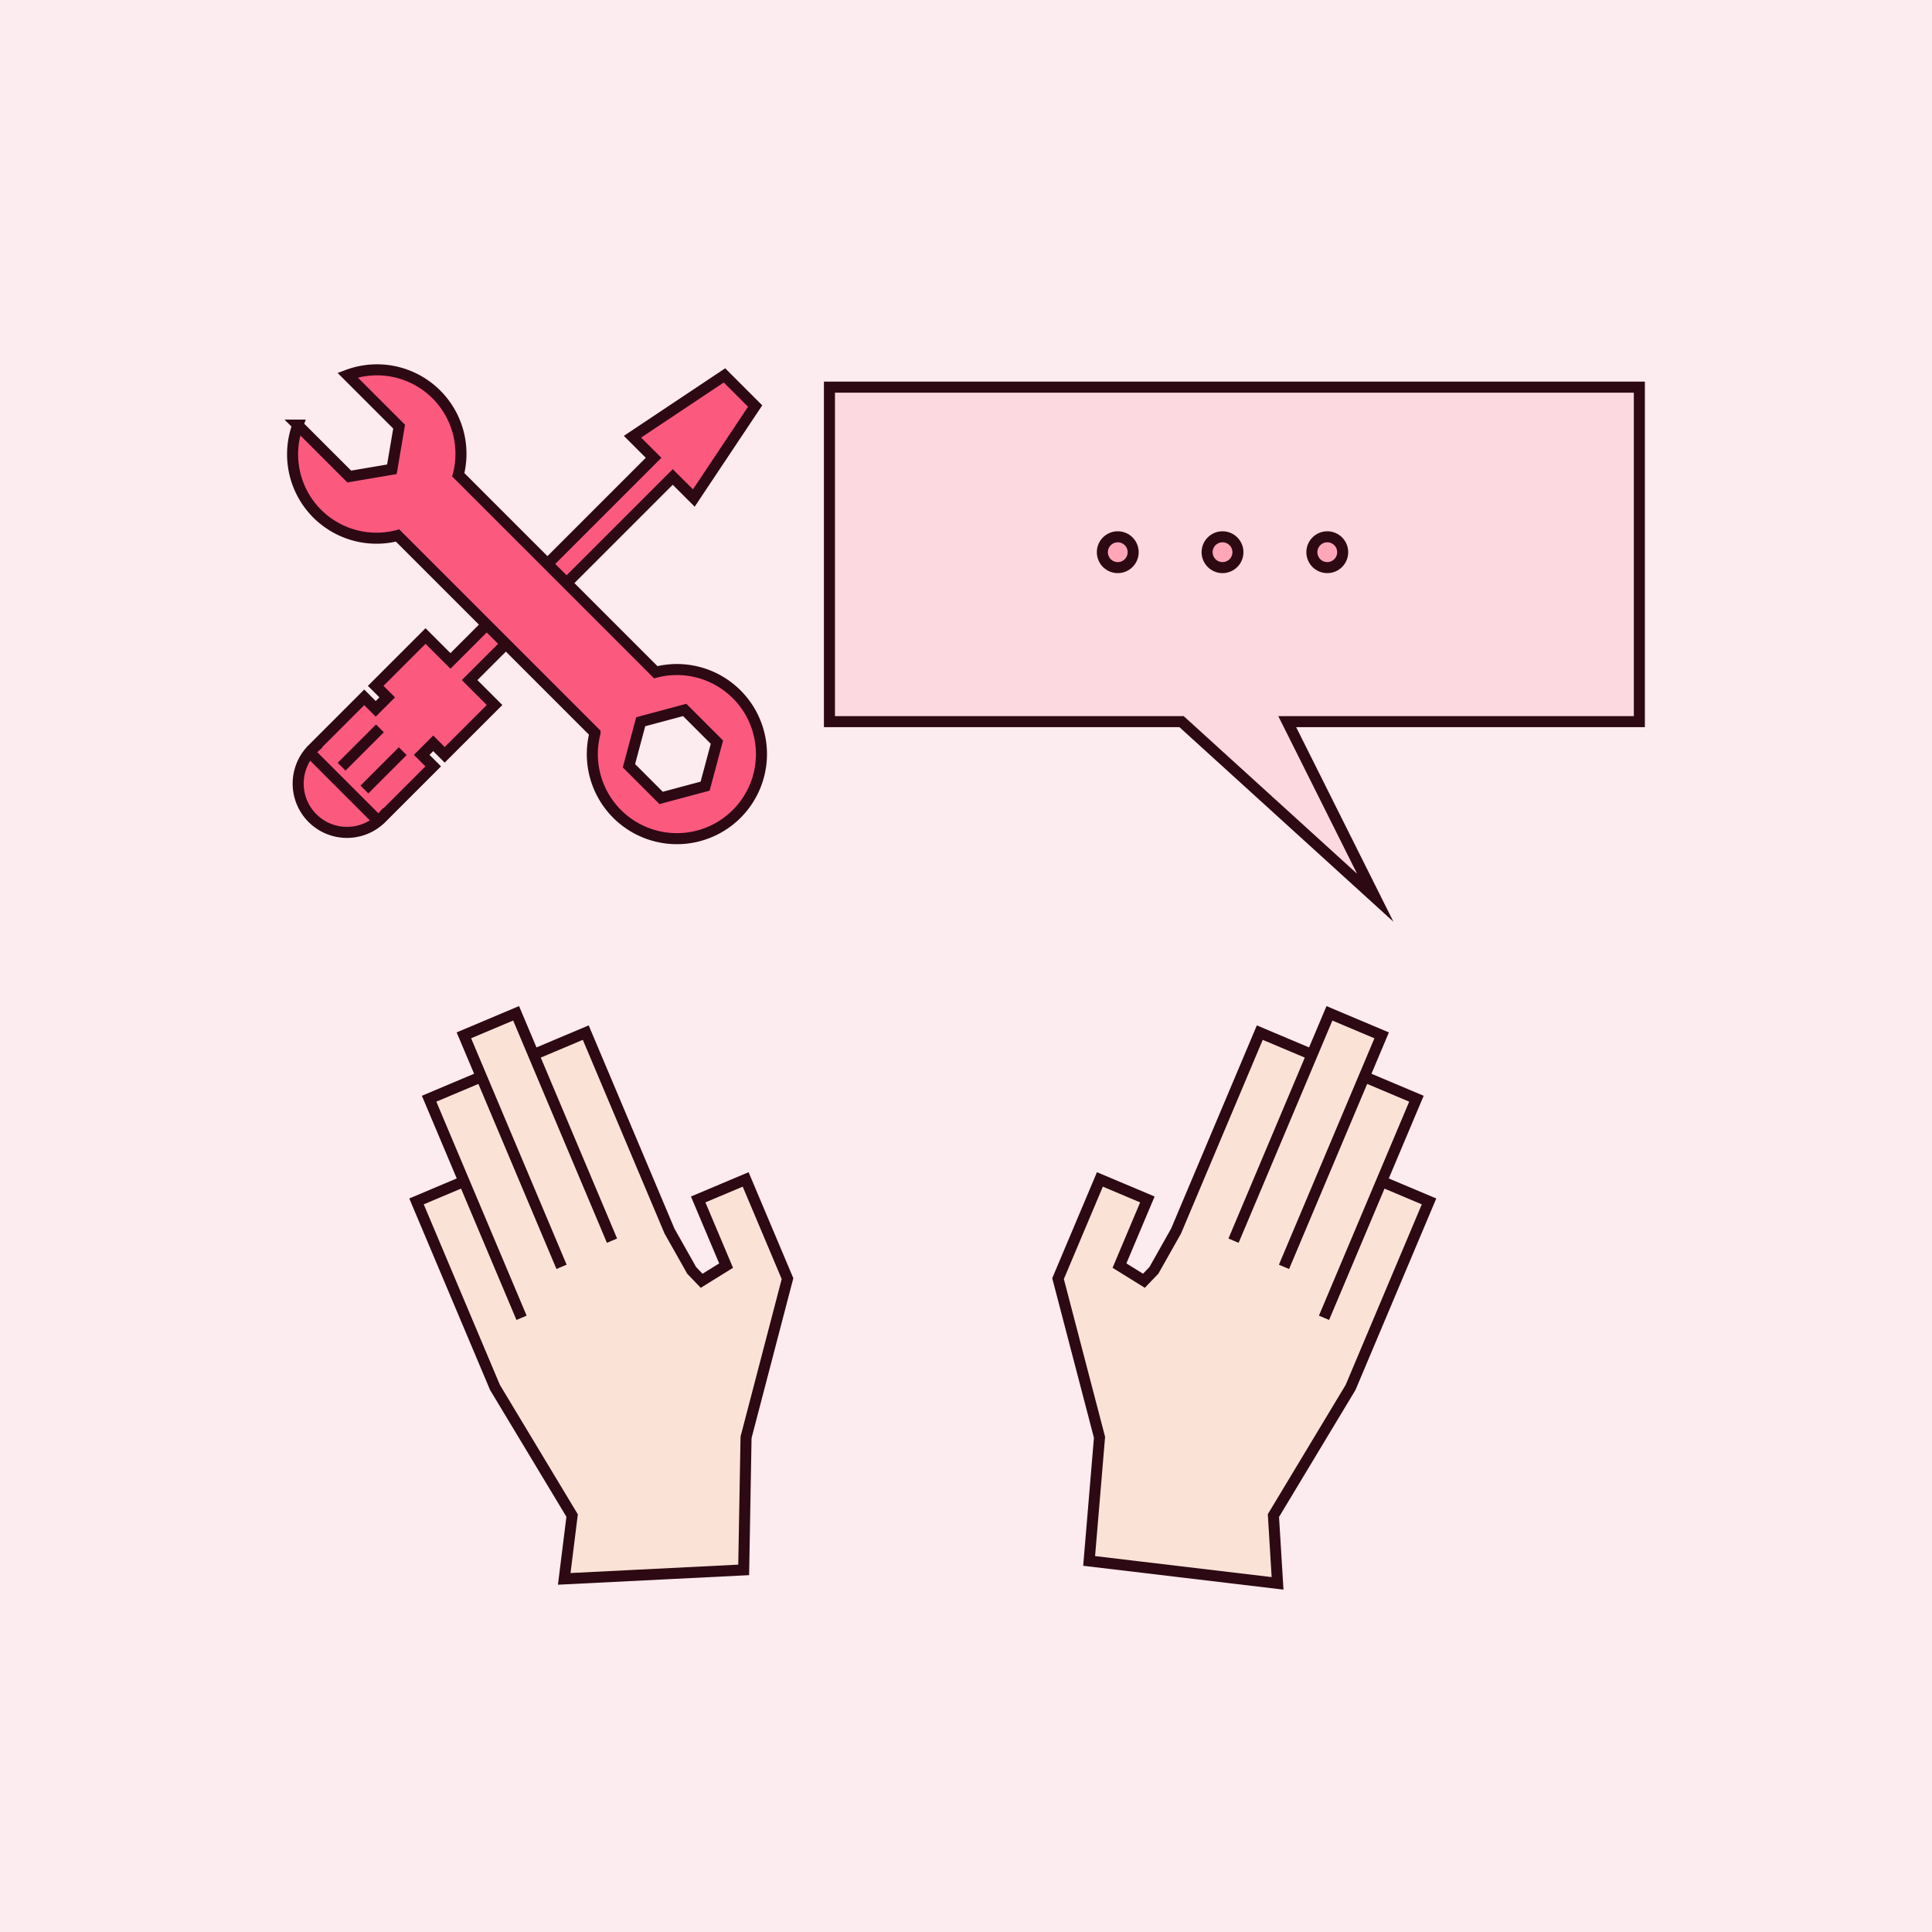 <svg xmlns="http://www.w3.org/2000/svg" width="350" height="350" viewBox="0 0 350 350"><defs><style>.a{fill:#fcebef;}.b{fill:#fcd9e1;}.b,.c,.d,.e{stroke:#2d0914;stroke-miterlimit:10;stroke-width:2px;}.c{fill:#ffa7b8;}.d{fill:#fc597f;}.e{fill:#fae3d6;}</style></defs><g transform="translate(-785 -2270)"><rect class="a" width="350" height="350" transform="translate(785 2270)"/><g transform="translate(786.883 2264.46)"><path class="b" d="M247.259,168.174l-15.948-31.9H295.1v-60.6H148.379v60.6h63.793Z"/><circle class="c" cx="2.791" cy="2.791" r="2.791" transform="translate(197.819 102.786)"/><circle class="c" cx="2.791" cy="2.791" r="2.791" transform="translate(216.797 102.786)"/><circle class="c" cx="2.791" cy="2.791" r="2.791" transform="translate(235.776 102.786)"/><path class="d" d="M78.678,142.283l9.026-9.026-4.513-4.513,36.8-36.8,3.819,3.818L134.918,79.1l-5.555-5.555L112.7,84.655l3.819,3.819-36.8,36.8-4.513-4.513-9.026,9.026,2.083,2.083-2.083,2.083L64.1,131.869,55.072,140.9l.017.017c-.122.11-.247.213-.365.33a8.837,8.837,0,1,0,12.5,12.5c.117-.118.221-.243.33-.365l.017.017,9.026-9.026-2.083-2.083L76.6,140.2Z"/><line class="d" x2="12.41" y2="12.41" transform="translate(54.272 141.899)"/><line class="d" x1="6.943" y2="6.943" transform="translate(64.132 141.623)"/><line class="d" x1="6.943" y2="6.943" transform="translate(60 137.491)"/><path class="d" d="M116.911,127.321,81.143,91.553A15.213,15.213,0,0,0,61.091,73.5l9.332,9.332-1.311,7.725-7.725,1.31-9.315-9.315a15.2,15.2,0,0,0,18.071,20l35.768,35.769a15.319,15.319,0,1,0,11-11Zm8.947,20.636-7.969,2.135-5.833-5.834,2.135-7.969,7.969-2.135,5.833,5.834Z"/><path class="e" d="M132.843,289.942l-32.509,1.625,1.429-11.468L87.787,256.886l-14.215-33.7,8.6-3.628L92.6,244.272,75.854,204.584l9.46-3.991L99.845,235.04,82.155,193.1l9.46-3.991L108.989,230.3,94.774,196.6l9.46-3.991L119.4,228.556l4.019,7.126,1.808,1.884,4.429-2.75L124.6,222.833l8.6-3.628,7.582,17.972-7.512,28.75Z"/><path class="e" d="M195.424,288.317l34.135,4.064-.75-12.281,13.976-23.213L257,223.188l-8.6-3.628-10.425,24.711,16.742-39.688-9.46-3.991L230.727,235.04l17.69-41.935-9.46-3.991L221.583,230.3,235.8,196.6l-9.46-3.991-15.163,35.944-4.019,7.126-1.808,1.884-4.429-2.75,5.054-11.981-8.6-3.628-7.582,17.972,7.512,28.75Z"/></g></g></svg>